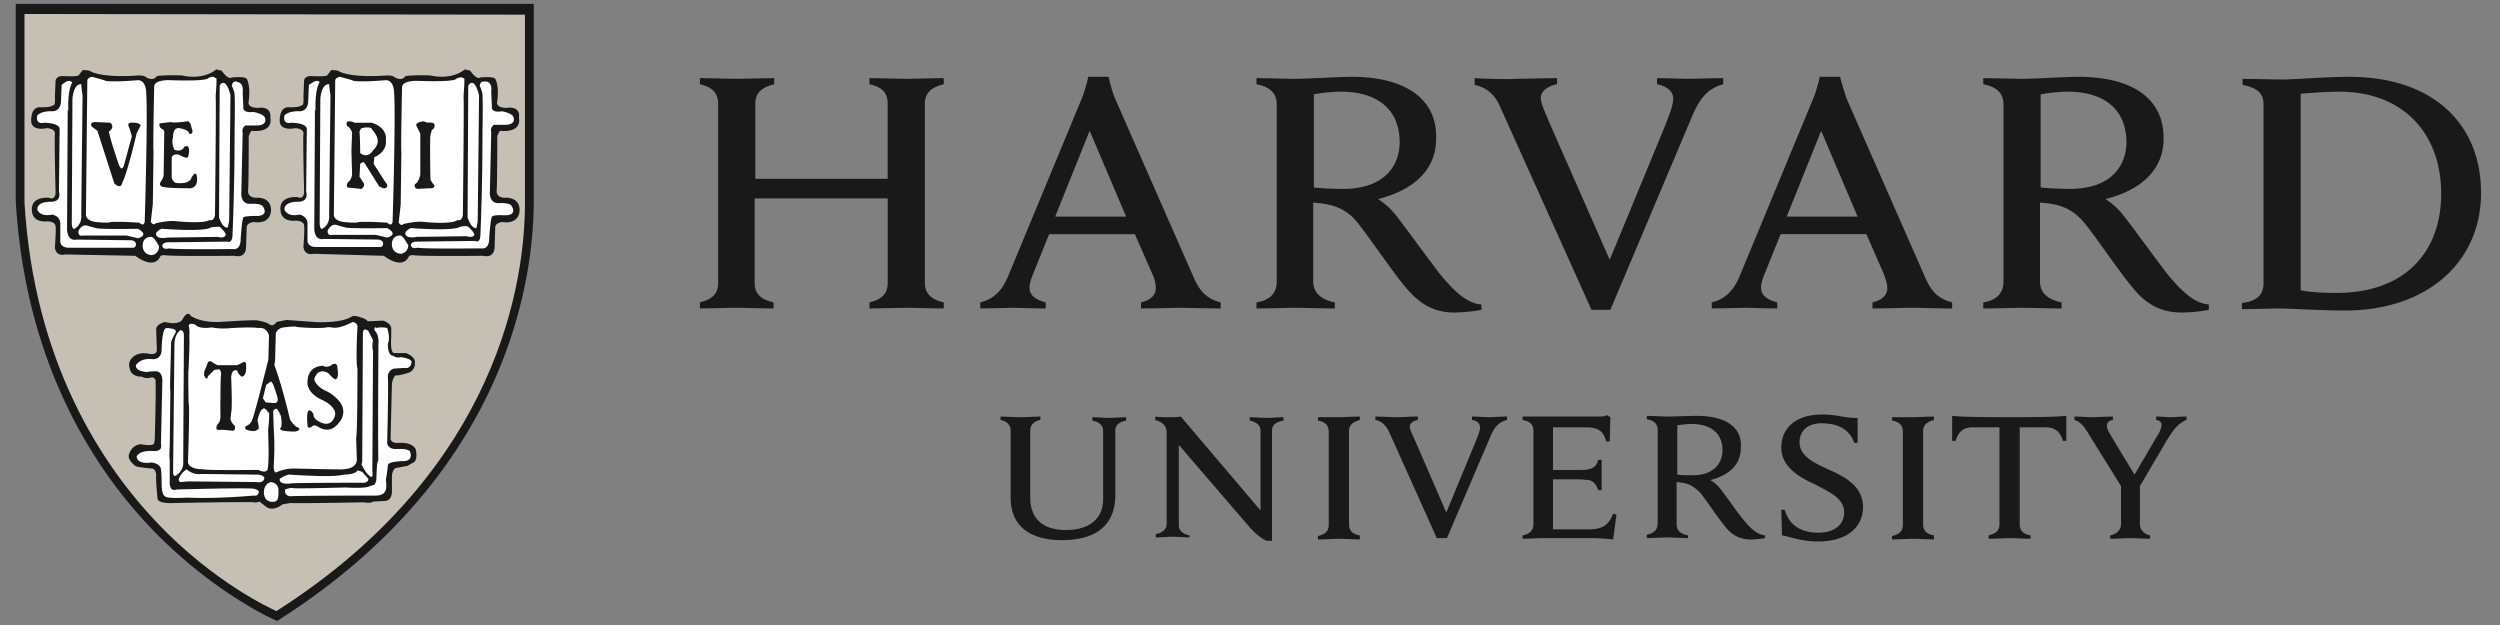 <svg xmlns="http://www.w3.org/2000/svg" width="96" height="24" fill="none"><rect width="100%" height="100%" fill="#808080" stroke="none"/><path fill="#191919" d="M.604.148v7.548c.363 6.328 3.06 10.374 5.265 12.657 2.386 2.464 4.72 3.475 4.746 3.475l.026.026.026-.026c8.87-5.628 9.83-13.15 9.83-16.132V.148H.604Zm89.61 2.802c-.934 0-2.127.103-2.568.103-.26 0-1.219-.026-1.53-.026v.234c.519.104.804.285.804.752v6.847c0 .493-.285.7-.83.778v.234c.285 0 1.193-.026 1.452-.026.441 0 1.557.078 2.49.078 3.242 0 5.24-1.92 5.24-4.513 0-2.724-1.92-4.461-5.058-4.461Zm-48.423 0s-.13.57-.26.855l-2.827 6.822c-.207.492-.519.856-1.063.985v.234l1.27-.026c.182 0 .96.026 1.245.026v-.234c-.492-.13-.622-.337-.622-.57 0-.156.078-.39.156-.57l.596-1.48h3.294l.649 1.48c.103.207.155.414.155.596 0 .207-.13.44-.57.544v.234c.337 0 1.296-.026 1.504-.026.233 0 1.245.026 1.556.026v-.234c-.596-.155-.83-.492-1.037-.96l-3.009-6.847c-.13-.285-.26-.855-.26-.855h-.777Zm28.089 0s-.13.57-.26.855l-2.827 6.822c-.207.492-.519.856-1.063.985v.234L67 11.82c.182 0 .96.026 1.246.026v-.234c-.493-.13-.623-.337-.623-.57 0-.156.078-.39.156-.57l.596-1.48h3.294l.649 1.48c.078.207.155.414.155.596 0 .207-.13.44-.57.544v.234c.337 0 1.296-.026 1.504-.026.234 0 1.245.026 1.556.026v-.234c-.596-.155-.83-.492-1.037-.96l-3.009-6.847c-.104-.285-.26-.855-.26-.855h-.777Zm-17.974 0c-.493 0-1.712.077-2.153.077-.26 0-1.193-.026-1.504-.026v.234c.544.104.778.363.778.778v6.795c0 .467-.285.726-.778.804v.234c.285 0 1.245-.026 1.478-.026.285 0 1.245.026 1.53.026v-.234c-.518-.103-.83-.363-.83-.804V7.774c.156.026.286.026.415.052.675.103 1.064.415 1.349.804.493.622 1.323 1.867 1.816 2.438.57.674 1.14.933 1.841.933.337 0 .778-.051 1.038-.103v-.208c-.571-.026-1.116-.596-1.53-1.09-.416-.518-1.453-1.97-1.816-2.411a2.767 2.767 0 0 0-.623-.545c1.349-.337 2.23-1.115 2.23-2.308.053-1.505-1.14-2.386-3.241-2.386Zm27.907 0c-.493 0-1.712.077-2.152.077-.26 0-1.194-.026-1.505-.026v.234c.545.104.778.363.778.778v6.795c0 .467-.285.726-.778.804v.234c.286 0 1.245-.026 1.479-.026.285 0 1.245.026 1.53.026v-.234c-.519-.103-.83-.363-.83-.804V7.774c.156.026.285.026.415.052.674.103 1.037.415 1.349.804.492.622 1.322 1.867 1.815 2.438.545.674 1.141.933 1.868.933.337 0 .778-.051 1.037-.103v-.208c-.57-.026-1.115-.596-1.53-1.09-.415-.518-1.453-1.97-1.816-2.411-.311-.363-.622-.545-.622-.545 1.349-.337 2.23-1.115 2.23-2.308.026-1.505-1.14-2.386-3.268-2.386ZM26.877 3v.234c.441.104.7.311.7.752v6.873c0 .467-.285.649-.7.752v.234c.208 0 1.167-.026 1.375-.026.26 0 1.245.026 1.452.026v-.234c-.44-.103-.726-.285-.726-.752V7.618h5.11v3.242c0 .467-.286.649-.7.752v.234c.207 0 1.192-.026 1.452-.026.233 0 1.193.026 1.4.026v-.234c-.44-.103-.726-.31-.726-.752V3.987c0-.467.311-.648.726-.752V3c-.207 0-1.167.026-1.4.026-.26 0-1.22-.026-1.453-.026v.234c.441.104.7.285.7.752v2.879h-5.083V3.987c0-.467.311-.648.726-.752V3c-.207 0-1.193.026-1.452.026-.234 0-1.168-.026-1.4-.026Zm29.75 0v.26c.492.104.803.415.985.856l3.501 7.78h.726l3.165-7.495c.31-.7.622-1.012 1.167-1.167V3c-.312 0-1.141.026-1.349.026-.233 0-.908-.026-1.193-.026v.234c.363.078.622.26.622.545 0 .259-.13.57-.285.985l-2.153 5.213-2.282-5.187c-.233-.545-.363-.83-.363-1.037 0-.286.337-.467.622-.52V3c-.31 0-1.322.026-1.556.026-.233.026-1.297 0-1.608-.026Zm33.198.52c2.464 0 3.916 1.607 3.916 3.916 0 2.23-1.374 3.812-4.02 3.812-.467 0-1.063-.026-1.375-.104V3.599c.338-.026.96-.078 1.479-.078Zm-38.334 0c1.452 0 2.256.725 2.256 1.944 0 .83-.519 1.79-2.178 1.79-.415 0-.83-.026-1.116-.052v-3.58a6.695 6.695 0 0 1 1.038-.103Zm27.907 0c1.453 0 2.257.725 2.257 1.944 0 .83-.519 1.79-2.179 1.79-.415 0-.83-.026-1.115-.052v-3.58a7.03 7.03 0 0 1 1.037-.103ZM41.842 5.023l1.401 3.294H40.52l1.322-3.294Zm28.09 0 1.4 3.294H68.61l1.323-3.294Zm.025 10.894c-.96 0-1.556.493-1.556 1.27 0 .83.882 1.22 1.323 1.427.597.311 1.09.545 1.09 1.064 0 .492-.39.778-1.012.778-.285 0-.623-.078-.83-.234-.208-.13-.363-.389-.441-.648h-.13l.026.985c.337.052.726.234 1.4.234 1.09 0 1.713-.545 1.713-1.323 0-.804-.7-1.167-1.35-1.452-.57-.26-1.088-.52-1.088-1.038 0-.363.233-.726.855-.726.571 0 1.064.207 1.245.752h.13v-.96c-.44.026-.752-.13-1.374-.13Zm-8.247.026c-.078.052-.26.052-.337.052h-2.905v.13c.285.051.415.18.415.414v3.58c0 .259-.156.389-.415.44v.13c.155 0 .674-.026.804-.026h1.452c.519 0 .778 0 1.22.052l.129-.96-.13-.026c-.155.363-.311.597-.934.597h-1.374v-1.92h.985c.13 0 .312.027.39.027.207.051.285.181.363.389h.13v-1.166h-.13c-.052.181-.13.31-.364.363-.077.026-.233.026-.389.026h-.985V16.41h1.27c.571 0 .675.233.779.544h.13l.025-.933-.13-.078Zm13.253.026v.96h.13c.13-.416.363-.52.674-.52h1.012v3.71c0 .259-.13.363-.415.44v.13c.155 0 .7-.026.804-.026.155 0 .648.026.804.026v-.13c-.285-.051-.415-.181-.415-.44v-3.71h.985c.312 0 .545.104.675.52h.13v-.96c-.338.026-.571.051-2.18.051-1.633 0-1.892-.025-2.204-.051Zm-9.804 0c-.26 0-.908.026-1.141.026-.13 0-.622-.026-.778-.026v.13c.285.051.415.18.415.414v3.58c0 .259-.156.389-.415.44v.13c.156 0 .648-.026.778-.026.156 0 .648.026.804.026v-.104c-.285-.051-.44-.181-.44-.44V18.51c.077 0 .155.026.207.026.363.052.544.234.726.415.26.337.674.96.934 1.271.285.363.596.493.985.493.182 0 .415-.026.545-.052v-.104c-.311-.025-.597-.31-.804-.57-.234-.26-.752-1.038-.96-1.271-.156-.182-.337-.285-.337-.285.726-.182 1.167-.597 1.167-1.22.078-.777-.545-1.244-1.686-1.244Zm-26.74.026v.13c.26.051.389.207.389.414v2.568c0 1.037.674 1.634 1.971 1.634 1.4 0 2.049-.649 2.049-1.738V16.54c0-.207.13-.337.415-.389v-.13c-.104 0-.545.026-.648.026-.13 0-.545-.026-.649-.026v.13c.285.052.415.208.415.39v2.619c0 .83-.622 1.193-1.426 1.193-.934 0-1.375-.467-1.375-1.271V16.54c0-.207.13-.363.39-.415v-.13c-.157 0-.623.027-.753.027-.156 0-.623-.026-.778-.026Zm5.94 0v.13c.259.077.44.207.44.492v3.502c0 .181-.13.337-.415.389v.13c.104 0 .519-.027.649-.027s.518.026.648.026v-.078c-.285-.051-.415-.207-.415-.389v-3.086l2.723 3.164c.338.363.545.493.675.519h.181V16.54c0-.207.13-.337.441-.389v-.13c-.104 0-.519.026-.648.026-.13 0-.519-.026-.649-.026v.13c.286.052.415.208.415.39v3.06l-3.06-3.605c-.13.025-.311.025-.441.025s-.39 0-.545-.025Zm8.454 0v.13c.26.051.415.233.52.44l1.84 4.098h.39l1.686-3.942c.155-.363.337-.519.622-.597v-.13c-.156 0-.596.027-.7.027-.104 0-.493-.026-.649-.026v.13c.182.025.312.129.312.285 0 .13-.078.31-.156.518l-1.141 2.75-1.193-2.75c-.13-.285-.208-.44-.208-.544 0-.156.182-.234.311-.26v-.13c-.181 0-.674.027-.778.027-.13 0-.7-.026-.855-.026Zm26.845 0v.13c.233.077.389.259.596.622l1.193 1.919v1.478c0 .156-.13.364-.415.415v.13c.182 0 .649-.026.752-.026.156 0 .649.026.779.026v-.13c-.26-.051-.39-.259-.39-.415v-1.478l1.038-1.764c.207-.337.415-.648.752-.778v-.13c-.155 0-.519.027-.596.027-.104 0-.415-.026-.571-.026v.13c.156.025.207.103.207.18 0 .105-.051.26-.155.416l-.882 1.504s-.856-1.4-.908-1.504c-.078-.13-.155-.26-.155-.363 0-.13.078-.208.233-.234v-.13c-.181 0-.674.027-.804.027-.052 0-.519-.026-.674-.026Zm-29.05.025v.13c.286.052.416.182.416.441v3.553c0 .26-.13.364-.415.441v.13c.155 0 .674-.026.804-.026.156 0 .648.026.804.026v-.156c-.285-.051-.415-.181-.415-.44v-3.554c0-.26.156-.363.415-.44v-.13c-.156 0-.674.025-.804.025h-.804Zm22.047 0v.13c.285.052.415.182.415.441v3.553c0 .26-.13.364-.415.441v.13c.156 0 .674-.026.804-.026.156 0 .648.026.804.026v-.156c-.285-.051-.415-.181-.415-.44v-3.554c0-.26.156-.363.415-.44v-.13c-.156 0-.674.025-.804.025h-.804Zm-7.703.26c.778 0 1.193.389 1.193 1.011 0 .441-.285.96-1.141.96-.208 0-.441 0-.597-.026v-1.893a3.86 3.86 0 0 1 .545-.052Z"/><path fill="#C5C0B3" d="M.94.537v7.236c.363 6.147 2.982 10.09 5.109 12.32 2.153 2.257 4.28 3.242 4.565 3.372 8.61-5.473 9.544-12.787 9.544-15.666V.563L.94.537Z"/><path fill="#191919" d="M17.851 2.664c-.545.441-1.323.233-1.323.233-.726-.025-.96.026-.96.026-.155.234-.44.026-.44.026-.052-.052-.26-.052-.26-.052-1.452.104-1.841-.155-1.841-.155-.052-.052-.311-.052-.311-.052a2.1 2.1 0 0 1-.156.207c-.052.052-.57.026-.57.026-.286-.026-.312.156-.312.156l-.026.648c.026.39-.078.312-.078.312-.077.103-.518.078-.518.078-.363.025-.312.57-.312.57.052.363.597.234.597.234.363.025.311.233.311.233-.026.156.026 2.23.026 2.23-.026.312-.26.182-.26.182-.751-.026-.648.493-.648.493.026.493.571.415.571.415.363 0 .337.207.337.207.026.052-.026.804-.026.804.052.363.39.26.39.26l2.697.078c.778.57.96.025.96.025.025-.051.155-.051.155-.051.207.051 2.645.026 2.697.026.441.103.441-.312.441-.312l.026-.804c.026-.155.26-.181.26-.181.726.103.674-.493.674-.493-.026-.467-.519-.441-.519-.441-.389.026-.363-.26-.363-.26.026-.207.026-2.022.026-2.022-.026-.104.104-.286.104-.286.881.078.726-.493.726-.493.078-.492-.467-.389-.467-.389-.467 0-.363-.259-.363-.259.078-.622-.078-.856-.078-.856-.078-.104-.57-.052-.57-.052-.156.104-.39-.26-.39-.26l-.207-.05Zm-9.545 0c-.544.441-1.322.233-1.322.233-.727-.025-.96.026-.96.026-.156.234-.44.026-.44.026-.053-.052-.26-.052-.26-.052-1.453.104-1.842-.155-1.842-.155-.052-.052-.311-.052-.311-.052-.026.052-.156.207-.156.207-.077.052-.57.026-.57.026-.26-.026-.311.156-.311.156l-.026.648c.026.39-.078.312-.078.312-.078.103-.519.078-.519.078-.363.025-.311.57-.311.57.052.363.596.234.596.234.363.025.312.233.312.233-.026.156.026 2.256.026 2.256-.026.312-.26.182-.26.182-.752-.026-.648.493-.648.493.026.493.57.415.57.415.363 0 .338.207.338.207.025.052-.026.804-.026.804.051.363.389.26.389.26l2.697.052c.778.57.96.025.96.025.026-.051.155-.051.155-.051.208.051 2.646.026 2.698.026.44.103.44-.312.44-.312l.027-.804c.025-.155.259-.181.259-.181.726.103.674-.493.674-.493-.026-.467-.518-.441-.518-.441-.39.026-.364-.26-.364-.26.026-.207.026-2.022.026-2.022-.026-.104.104-.286.104-.286.882.078.726-.493.726-.493.052-.492-.467-.389-.467-.389-.466 0-.363-.259-.363-.259.078-.622-.077-.856-.077-.856-.078-.104-.571-.052-.571-.052-.156.104-.39-.26-.39-.26l-.207-.05Zm-1.089 9.389c-.104 0-.207.207-.207.207-.156.26-.675.104-.675.104-.389.104-.337.311-.337.311l.026.779c-.026.207-.311.13-.311.13-.519-.104-.7.233-.7.233-.104.155-.026.363-.026.363.077.311.466.285.466.285.156.104.364.026.364.026.207 0 .155.234.155.234.026.13-.026 2.022-.026 2.022 0 .156-.026.26-.026.26 0 .155-.518.052-.518.052-.338.026-.441.363-.441.363-.104.233.233.467.233.467.026.052.648.104.648.104.156.025.156.259.156.259-.026.104.052.908.052.908.052.207.674.155.674.155s2.957-.052 3.009-.026c.052.026.233-.026.233-.026l.234.182c.285.233.648-.078.648-.078l.311-.052c.104.026 2.827-.026 2.827-.026.234.052.338-.026.338-.026l.44-.026c.312 0 .286-.389.286-.389v-.57c.026-.311.181-.311.181-.311l.415-.078.182-.104c.26-.078.13-.545.13-.545-.156-.285-.649-.233-.649-.233-.337.026-.311-.182-.311-.182l.052-2.1a.71.71 0 0 1 .13-.312c.103.026.44-.078.44-.078.338-.077.312-.389.312-.389.052-.233-.338-.389-.338-.389h-.466c-.156-.026-.104-.622-.104-.622v-.285c.026-.234-.311-.338-.311-.338l-.597.026c-.052-.103-.285-.155-.285-.155-.104-.052-.285-.052-.285-.052-.441.311-1.479.233-1.479.233l-1.063-.078-.39.078c-.025.078-.155.13-.155.13l-.104-.026c-.103-.104-.44-.156-.44-.156-.026-.051-1.479.052-1.479.052-.83.026-1.141-.26-1.141-.26 0-.051-.026-.051-.078-.051Z"/><path fill="#fff" d="M3.534 2.95s-.181.025-.181.155L3.3 8.24s-.026.234.39.286c0 0 .466.051.57 0 0 0 .311-.026 1.089.025 0 0 .182.182.208-.051 0 0 .13-4.176.051-5.032 0 0-.026-.363-.285-.39 0 0-1.219.105-1.323 0l-.467-.129Zm9.52 0s-.182.025-.182.155L12.82 8.24s-.026.234.389.286c0 0 .467.051.57 0 0 0 .312-.026 1.09.025 0 0 .181.182.207-.051 0 0 .13-4.176.052-5.032 0 0-.026-.363-.285-.39 0 0-1.22.105-1.323 0l-.467-.129Zm-4.903 0a.369.369 0 0 0-.155.05s.025.13-1.479.078c0 0-.57-.026-.596.233 0 0-.052 2.412-.026 2.49l-.026 2.023-.078.7s.104.156.182.052c0 0 .518-.13.83-.077 0 0 1.037.103 1.244-.052 0 0 .156.078.208-.182 0 0 .052-4.487.026-4.565 0 0 .052-.648.026-.7-.026.026-.052-.052-.156-.052Zm9.519.025c-.052 0-.104.026-.156.052 0 0 .026.13-1.478.078 0 0-.57-.026-.597.233 0 0-.052 2.412-.026 2.49l-.026 2.023-.077.7s.103.156.181.052c0 0 .519-.13.83-.077 0 0 1.038.103 1.245-.078 0 0 .156.078.208-.182 0 0 .052-4.487.025-4.565 0 0 .052-.648.027-.7-.027.052-.027-.052-.156-.026Zm-15.017.13c-.078 0-.156.052-.286.155l-.026.649s0 .363-.337.363c0 0-.389-.026-.57.156 0 0-.104.363.259.285 0 0 .57 0 .597.233l-.026 2.412s.13.39-.312.39c0 0-.544-.026-.518.31 0 0 .103.286.57.182 0 0 .337.052.311.39v.622s-.025.233.286.26h2.49s.13.025.13-.156c0 0-.027-.13-.208-.13L2.938 9.2s-.337.104-.363-.39L2.6 4.22c-.026-.078.026.052.026.052s-.052-.778.155-1.115c0 .052-.026-.052-.13-.052Zm9.518 0c-.077 0-.155.052-.31.155l-.027.649s0 .363-.337.363c0 0-.39-.026-.57.156 0 0-.104.363.259.285 0 0 .57 0 .596.233l-.026 2.412s.13.39-.31.39c0 0-.546-.026-.52.31 0 0 .104.286.571.182 0 0 .337.052.311.39v.596s-.026.233.286.26h2.49s.13.025.13-.156c0 0-.027-.13-.208-.13l-2.075-.026s-.337.104-.363-.39l.026-4.59.025.078s-.051-.778.156-1.115c.026.052 0-.052-.104-.052Zm-3.086.026c-.182-.026-.182.181-.182.181.052.052.104.286.104.286.026.544 0 1.167 0 1.737 0 1.92-.078 3.657-.078 3.657 0 .39-.207.286-.207.286l-2.257.026c-.233 0-.233.13-.233.13.026.18.26.103.26.103.207.052 2.437.026 2.437.026.337.052.312-.389.312-.389.051-.752.103-.83.103-.83.078-.052.441-.052.441-.052.597.026.311-.363.311-.363-.077-.13-.466-.104-.466-.104-.39.026-.364-.389-.364-.389l.052-2.334c-.052-.182.104-.285.104-.285h.363c.519.026.39-.286.39-.286-.027-.155-.442-.233-.442-.233-.44.052-.389-.182-.389-.182l-.026-.57c.052-.363-.181-.39-.181-.39l-.052-.025Zm9.518 0c-.181-.026-.181.181-.181.181.052.052.104.286.104.286.026.544 0 1.167 0 1.737 0 1.92-.078 3.657-.078 3.657 0 .39-.208.26-.208.26l-2.23.026c-.234 0-.234.13-.234.13.026.18.26.103.26.103.207.052 2.438.026 2.438.026.337.052.311-.389.311-.389.052-.752.104-.83.104-.83.078-.078.44-.052.44-.052.597.026.312-.363.312-.363-.078-.13-.467-.104-.467-.104-.389.026-.363-.389-.363-.389l.052-2.334c-.052-.182.104-.285.104-.285h.363c.519.026.389-.286.389-.286-.026-.155-.441-.233-.441-.233-.441.078-.39-.182-.39-.182l-.025-.57c.052-.363-.182-.39-.182-.39h-.078Zm-10.037.052c-.052 0-.078.026-.13.103l-.025 5.058s.13.44.337.389c0 0 .026-.104.052-.26l.05-4.823c0 .026-.103-.492-.285-.466Zm9.545 0c-.052 0-.078.026-.13.103l-.026 5.058s.13.44.337.415c0 0 .026-.104.052-.26l.052-4.824s-.104-.518-.285-.492Zm-5.473.052c-.311-.026-.337.57-.337.57l-.026 4.798c.026.234.104.182.104.182.311-.182.26-.519.26-.519l.051-4.617a4.375 4.375 0 0 1-.052-.414Zm-9.518 0c-.312-.026-.338.57-.338.57l-.026 4.798c.026.234.104.182.104.182.311-.182.26-.519.26-.519l.05-4.616a4.235 4.235 0 0 1-.051-.414Zm9.752 5.394c-.052 0-.156 0-.286.208 0 0-.052.233.182.181h1.66l.44.104s.468-.104 0-.363c0 0-1.478.026-1.607-.026 0 0-.312-.078-.363-.104h-.026Zm-9.57.026c-.053 0-.182 0-.286.208 0 0-.052.233.181.181h1.66l.441.104s.467-.104 0-.363c0 0-1.478.026-1.608-.026 0 0-.311-.078-.363-.104h-.026Zm14.601.026c-.104 0-.233.026-.233.026-.26.182-1.868.052-1.868.052-.103 0-.233.156-.233.156-.052.285.44.181.44.181.105 0 1.894-.026 1.894-.026.286.078.312-.052.312-.052 0-.103-.234-.31-.234-.31l-.078-.027Zm-9.57.026c-.104 0-.234.026-.234.026-.26.182-1.867.052-1.867.052-.104 0-.234.156-.234.156-.051.285.441.181.441.181.104 0 1.92-.026 1.92-.026.285.078.31-.078.31-.078 0-.103-.233-.31-.233-.31h-.103Zm7.054.337h-.051s-.312 0-.286.39c0 0 .026.31.363.31 0 0 .286-.051.26-.363-.026.026-.156-.285-.286-.337Zm-9.57.052h-.052s-.311 0-.285.39c0 0 .026.31.363.31 0 0 .285-.051.26-.363-.027 0-.156-.31-.286-.337Zm7.729 3.268c-.726.363-.778.156-1.012.208-.233.052-1.115 0-1.167-.026-.078-.026-.467.026-.467.026-.259.026-.31.233-.31.233l-.027 1.063-.052.234-.103.078-.104-.312.026-.985c-.104-.363-.415-.285-.415-.285-.208-.052-1.038 0-1.038 0a2.571 2.571 0 0 1-.752-.026c-.518.077-.622-.104-.622-.104-.26-.104-.26.052-.26.052.052.13.026.389.026.389.026.13-.026 1.245-.026 1.245-.026.104 0 1.322 0 1.322.052.078-.026 2.283-.026 2.283.052.285.597.26.597.26.052.051 2.1.025 2.1.025.338.156.364-.026.364-.026.078-.492 0-1.426.026-1.608.052-.363.026-.752.026-.752l.155-.026.026.804c.052.726 0 1.479 0 1.479 0 .207.078.233.078.233.39-.182.726-.156.726-.156 2.205.052 1.868.026 1.868.026.57-.026.519-.389.519-.389l-.026-.804c.051-.181.051-2.671.051-2.671-.077-.26 0-1.608 0-1.608 0-.156-.181-.182-.181-.182Zm1.063.208c-.078 0-.155.026-.155.026s.026 0-.026-.026-.052.103-.052.103c.207.208.155.545.155.545-.025 4.28 0 4.435 0 4.435l-.051.156s-.026.44-.026.57c0 .13-.078.234-.078.234l-.182.052c-.13.103-.933.052-.933.052s-1.868.051-1.997.025c-.13-.025-.312.052-.312.052-.052.234.182.26.182.26.44-.026 3.19-.026 3.19-.026.441.026.467-.182.467-.182.078-.052.026-.44.026-.44.026-.079.078-.52.078-.52-.052-.181.622-.181.622-.181.363-.026.234-.337.234-.337 0-.156-.493-.13-.493-.13-.39.026-.39-.233-.39-.233s.053-2.179.027-2.49c-.026-.311.233-.363.233-.363l.39-.026c.284.052.284-.234.284-.234 0-.13-.415-.181-.415-.181-.181.052-.285-.052-.285-.052-.233 0-.207-.467-.207-.467.103-.233-.026-.596-.026-.596-.078-.026-.182-.026-.26-.026Zm-8.221.026c-.182.025-.182.855-.182.855-.026.39-.363.338-.363.338-.467-.052-.623.233-.623.233-.026.26.441.26.441.26.078-.027.337-.027.337-.027.286.026.234.441.234.441l-.052 2.36c.078.312-.311.26-.311.26-.545-.026-.623.207-.623.207.026.338.57.234.57.234.39.052.364.285.364.285.026.078.026.519.026.519 0 .467.13.493.13.493.051.104.856.052.856.052 1.193.052 2.541-.078 2.541-.078.182.026.182-.078.182-.078.104-.13-.156-.182-.156-.182-.181-.051-2.982.026-2.982.026-.286.104-.26-.285-.26-.285v-.856c-.026-.13 0-.519 0-.519l.026-2.1c-.026-.078 0-.778 0-.778l.026-1.064c-.026-.078.182-.44.182-.44.051-.156-.364-.156-.364-.156Zm7.65.051c-.051 0-.103.026-.103.156l-.026 4.928-.026.104s.182.363.285.415c0 0 .182.207.13-.156l.026-4.617s-.052-.155 0-.415l-.181-.363-.104-.052Zm-7.106.026c-.233.156-.233.52-.233.52l-.052 4.927c0 .26.155.104.155.104.286-.208.234-.519.234-.519l.026-4.824c0-.208-.13-.208-.13-.208Zm.234 5.343-.13.104c-.311.363-.104.39-.104.39l.285-.027 2.62.026c.285.052.311-.13.311-.13.026-.13-.233-.155-.233-.155L7.736 18.2c-.337.052-.57-.182-.57-.182Zm6.613.052h-.052c-.103.156-.492.156-.492.156s.285-.052-.182.026c-.44.078-1.92-.026-1.92-.026-.103-.026-.388.155-.388.155-.052.26.44.182.44.182.079-.026 2.698-.026 2.698-.026.285.026.26-.156.26-.156l-.234-.259-.13-.052Zm-3.371.441c-.234.052-.312.311-.26.519.052.207.234.26.39.233.155-.026.155-.181.155-.44 0-.286-.285-.312-.285-.312Z"/><path fill="#191919" d="M16.269 4.66s-.311.026-.286.156l.156.311v1.582s-.052.285-.207.363c0 0-.052.156.103.182l.467-.026s.182.026.182-.104c0 0-.13-.155-.156-.233 0 0-.026-1.53 0-1.686l.052-.208s.182-.103.078-.259c0 0-.104-.052-.234-.026l-.155-.052Zm-9.026 0H7.19s-.545.078-.622.026l-.441.052s-.052.156.13.233c0 0 .051.026.051.104l-.026 1.686-.052.13s-.155.207-.052.233c0 0-.155.104 1.038.104 0 0 .44.078.337-.493 0 0-.052-.207-.207.104 0 0-.052.26-.623.181 0 0-.13-.103-.13-.233v-.7s-.025-.182.26-.156c0 0 .311.182.363.104 0 0 .104-.26 0-.415 0 0-.156-.026-.156.052 0 0-.103.181-.363.077 0 0-.13-.259-.052-.466 0 0-.026-.39.234-.363 0 0 .311.051.363.155 0 0 .078.182.155-.026l-.077-.285-.078-.104Zm6.225 0c-.078 0-.156 0-.156.052 0 0-.026.156.078.156 0 0 .13.155.13.233l-.026.674.026.934s-.026.208-.156.285c0 0-.104.156 0 .208l.519.052s.155-.104.077-.234l-.155-.233.026-.493s.104-.104.155-.052l.57.908s.26.182.312 0c0 0 .026-.078-.052-.13l-.466-.726.025-.26s.493-.18.441-.648c0 0 .104-.466-.544-.674h-.675c0-.026-.052-.026-.13-.052Zm-9.83.026c-.234.026-.104.182-.104.182l.207.155.649 2.023c.285.26.311-.052.311-.052.182-.31.545-1.867.545-1.867l.155-.311c-.051-.13-.389-.104-.389-.104-.155.026-.052.182-.052.182l.104.337-.311 1.141c-.104.26-.208-.104-.208-.104-.337-.985-.363-1.219-.363-1.219.26-.181.052-.337.052-.337l-.596-.026Zm10.426.208c.078 0 .182 0 .208.051.051.104.466.441.051.83 0 0-.181.338-.492.104 0 0 0-.493-.026-.83l.052-.104c.026-.025.13-.051.207-.051Zm-3.63 8.792c-.079-.026-.105.13-.157.233 0 0-.518 2.075-.596 2.205 0 0-.052.182-.234.234 0 0-.103.103.052.155 0 0 .312.104.39-.026 0 0 .103.078 0-.337 0 0 .077-.467.259-.467 0 0 .104.052.13.13.025.078.181 0 .181 0s.104-.156.181-.104c0 0 .156.208.156.337 0 0 .052.312-.026.39 0 0-.078.051.104.103 0 0 .363.052.493.026 0 0 .285-.078 0-.182 0 0-.156-.13-.234-.285 0 0-.285-1.245-.596-2.075 0 0-.026-.155-.13-.233l.026-.104Zm-2.335.182-.104.025-.156.39v.13c.104.259.156.025.156.025l.233-.233.182-.026c.104.052.078.233.078.233-.026.078-.026 1.427-.026 1.427.026.285-.052.389-.052.389-.233.285 0 .285 0 .285.104-.026.493.026.493.026.181.026.104-.208.104-.208-.104-.051-.156-.233-.156-.233l.026-.26c.052-.155 0-1.348 0-1.348.026-.363.233-.26.233-.26.052.182.182.234.182.234.207-.052.155-.415.155-.415.026-.155-.077-.155-.077-.155l-.26.13h-.752a1.218 1.218 0 0 1-.26-.156Zm4.772.103c-.026 0-.104 0-.181.078 0 0-.208.078-.26 0 0 0-.596-.052-.622.597 0 0-.078.44.596.726 0 0 .493.233.467.545 0 0-.078.544-.597.285 0 0-.259-.13-.233-.285 0 0-.078-.182-.181-.156 0 0-.104.026-.052.57 0 0 0 .208.233 0l.13.027s.44.363.804-.078c0 0 .389-.363.104-.804 0 0-.208-.312-.571-.467 0 0-.363-.156-.441-.441 0 0 .104-.493.545-.234 0 0 .155.182.26.234 0 0 .129 0 .103-.285l-.026-.234s-.026-.078-.078-.078Zm-2.464.675.078.103s.181.493.181.571c0 .078-.026.156-.103.156-.104 0-.363-.026-.363-.026l-.104-.156s.104-.44.13-.519l.181-.13Z"/></svg>